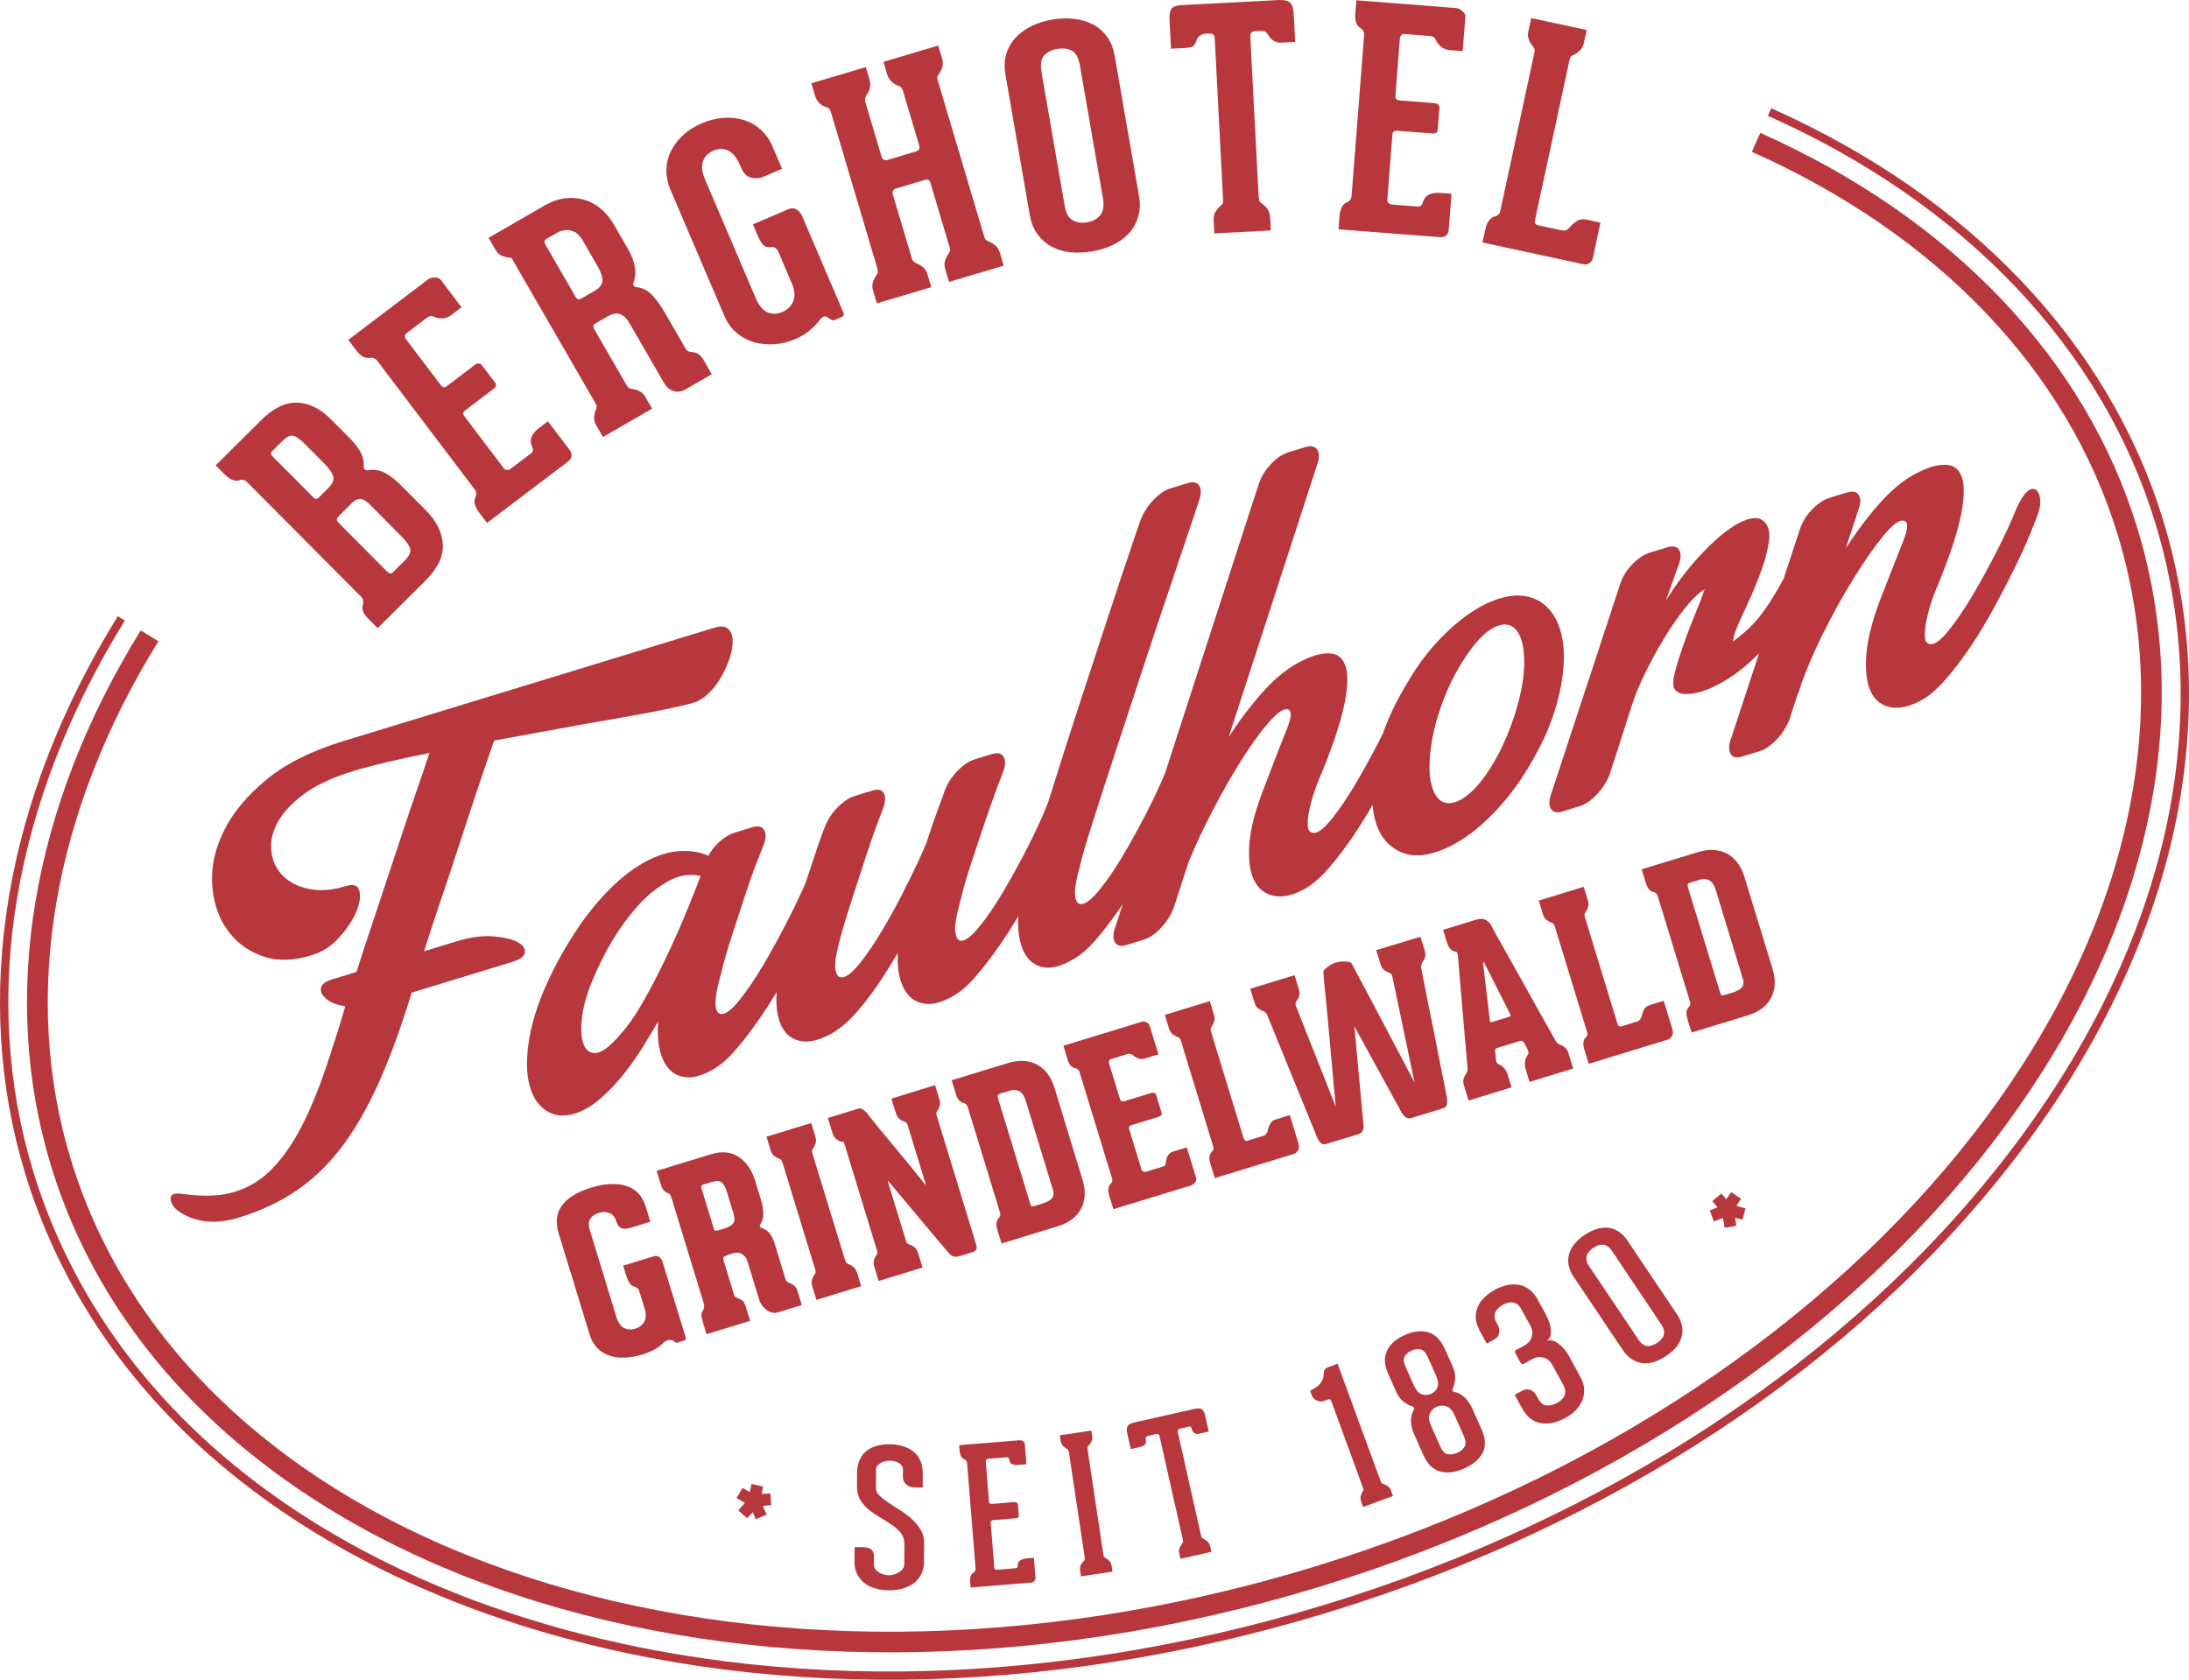 <?xml version="1.0" encoding="utf-8"?>
<svg xmlns="http://www.w3.org/2000/svg" xmlns:xlink="http://www.w3.org/1999/xlink" version="1.1" id="Ebene_1" x="0px" y="0px" viewBox="0 0 531.15 407.66" style="enable-background:new 0 0 531.15 407.66;">
<style type="text/css">
	.st0{fill:#B8373C;}
</style>
<g>
	<path class="st0" d="M166.4,324.63c0.11,0.35-0.03,0.59-0.42,0.71l-1.59,0.48c-0.32,0.1-0.55,0.03-0.69-0.19&#xD;&#xA;		c-0.26-0.23-0.53-0.37-0.8-0.42c-0.26-0.05-0.53-0.05-0.78,0c-0.25,0.06-0.48,0.16-0.69,0.3c-0.21,0.14-0.37,0.27-0.49,0.38&#xD;&#xA;		c-1.17,1.21-2.86,2.15-5.04,2.82c-1.45,0.44-2.85,0.7-4.2,0.76c-1.35,0.07-2.6-0.09-3.73-0.45c-1.14-0.37-2.13-0.97-2.98-1.81&#xD;&#xA;		c-0.86-0.84-1.48-1.93-1.9-3.27l-7.52-24.57c-0.83-2.72-0.56-5,0.83-6.86c1.38-1.85,3.74-3.28,7.05-4.3c3.28-1,6.11-1.14,8.47-0.42&#xD;&#xA;		c2.37,0.73,3.96,2.43,4.78,5.11l1.1,3.6l-4.77,1.46c-0.99,0.3-1.75,0.33-2.29,0.09c-0.54-0.24-0.94-0.79-1.2-1.63l-0.02-0.05&#xD;&#xA;		c-0.3-0.99-0.84-1.64-1.62-1.97c-0.77-0.32-1.64-0.34-2.59-0.05c-0.99,0.3-1.69,0.79-2.1,1.45c-0.41,0.67-0.45,1.57-0.1,2.7&#xD;&#xA;		l6.44,21.08c0.43,1.41,1.07,2.32,1.9,2.72c0.84,0.4,1.73,0.46,2.69,0.16c0.99-0.3,1.71-0.86,2.18-1.68&#xD;&#xA;		c0.46-0.82,0.51-1.84,0.13-3.08l-1.33-4.34c-0.12-0.39-0.29-0.66-0.51-0.8c-0.22-0.14-0.49-0.26-0.83-0.35&#xD;&#xA;		c-0.74-0.16-1.41-1.21-2-3.15l-0.58-1.91l7.36-2.25c0.53-0.16,0.99-0.12,1.37,0.13c0.39,0.25,0.66,0.64,0.82,1.17L166.4,324.63z"/>
	<path class="st0" d="M176.41,289.37c-0.38-1.24-0.81-2.05-1.3-2.44c-0.49-0.39-1.3-0.41-2.42-0.07l-2.17,0.66&#xD;&#xA;		c-0.36,0.11-0.44,0.45-0.27,1.01l2.92,9.53c0.11,0.35,0.25,0.55,0.41,0.6c0.16,0.05,0.5-0.01,0.99-0.16l1.22-0.37&#xD;&#xA;		c0.92-0.28,1.6-0.66,2.05-1.15c0.45-0.49,0.49-1.35,0.11-2.58L176.41,289.37z M191.59,311.37c0.3,0.1,0.65,0.29,1.04,0.58&#xD;&#xA;		c0.4,0.29,0.69,0.75,0.89,1.38l1.04,3.39l-5.93,1.81c-0.46,0.14-0.92,0.13-1.39-0.01c-0.47-0.15-0.91-0.37-1.3-0.67&#xD;&#xA;		c-0.4-0.3-0.75-0.66-1.05-1.07c-0.3-0.41-0.51-0.81-0.63-1.2l-2.83-9.27c-0.2-0.64-0.45-1.12-0.76-1.45&#xD;&#xA;		c-0.31-0.33-0.63-0.56-0.96-0.69c-0.33-0.13-0.66-0.18-1-0.16c-0.34,0.03-0.64,0.08-0.88,0.15l-1.17,0.36&#xD;&#xA;		c-0.59,0.22-0.95,0.41-1.07,0.56c-0.13,0.15-0.14,0.41-0.03,0.76l2.57,8.42c0.1,0.31,0.33,0.56,0.71,0.71&#xD;&#xA;		c0.38,0.15,0.68,0.3,0.91,0.42c0.37,0.2,0.64,0.44,0.81,0.74c0.17,0.3,0.35,0.76,0.54,1.4l0.92,3.02l-10.59,3.24l-0.87-2.86&#xD;&#xA;		c-0.18-0.6-0.3-1.14-0.35-1.6c-0.05-0.47,0.05-0.83,0.27-1.1c0.13-0.2,0.24-0.47,0.33-0.82c0.08-0.35,0.08-0.67,0-0.96l-7.74-25.32&#xD;&#xA;		c-0.08-0.28-0.2-0.59-0.34-0.94c-0.15-0.34-0.3-0.53-0.46-0.56c-0.34-0.09-0.69-0.29-1.05-0.61c-0.36-0.31-0.66-0.82-0.87-1.53&#xD;&#xA;		l-1.02-3.34l13.14-4.02c2.65-0.81,4.9-0.6,6.76,0.63c1.86,1.22,3.19,3.15,3.99,5.76l1.46,4.76c0.35,1.13,0.52,2.21,0.53,3.23&#xD;&#xA;		c0,1.02-0.26,1.94-0.78,2.75c-0.06,0.06-0.08,0.17-0.07,0.34c0.02,0.17,0.13,0.28,0.33,0.33c0.96,0.36,1.67,0.85,2.13,1.46&#xD;&#xA;		c0.46,0.61,0.89,1.57,1.29,2.88l2.49,8.16c0.1,0.31,0.24,0.53,0.42,0.62C191.17,311.19,191.37,311.28,191.59,311.37"/>
	<path class="st0" d="M205.46,306.55c0.15,0.11,0.31,0.2,0.48,0.26c0.35,0.13,0.72,0.34,1.12,0.64c0.4,0.3,0.69,0.76,0.88,1.35&#xD;&#xA;		l1.02,3.34l-10.86,3.32l-1.02-3.34c-0.18-0.6-0.19-1.14-0.03-1.61c0.16-0.48,0.35-0.86,0.57-1.16c0.14-0.16,0.24-0.33,0.28-0.49&#xD;&#xA;		c0.04-0.16,0.01-0.45-0.11-0.83l-7.89-25.79l-0.02-0.05c-0.11-0.35-0.23-0.58-0.36-0.7c-0.13-0.12-0.31-0.21-0.53-0.3&#xD;&#xA;		c-0.35-0.13-0.72-0.34-1.12-0.64c-0.4-0.3-0.69-0.76-0.87-1.35l-1.02-3.34l10.86-3.32l1.02,3.34c0.18,0.6,0.19,1.14,0.03,1.61&#xD;&#xA;		c-0.16,0.48-0.36,0.86-0.57,1.16c-0.1,0.18-0.18,0.36-0.24,0.54c-0.07,0.18-0.04,0.44,0.07,0.79l0.02,0.05l7.88,25.79&#xD;&#xA;		C205.18,306.19,205.31,306.44,205.46,306.55"/>
	<path class="st0" d="M226.88,263.34l1.09,3.55c0.17,0.56,0.18,1.07,0.03,1.53c-0.15,0.45-0.33,0.82-0.55,1.12&#xD;&#xA;		c-0.08,0.1-0.15,0.23-0.2,0.38c-0.05,0.15-0.06,0.36-0.02,0.61l9.6,31.41c0.2,0.63,0.21,1.09,0.04,1.35&#xD;&#xA;		c-0.17,0.27-0.45,0.46-0.84,0.58l-3.23,0.99c-0.99,0.3-1.81,0.09-2.46-0.64c-0.17-0.18-0.65-0.74-1.44-1.67&#xD;&#xA;		c-0.79-0.94-1.73-2.05-2.82-3.34c-1.09-1.29-2.24-2.66-3.46-4.12c-1.22-1.46-2.35-2.82-3.38-4.06c-1.04-1.25-1.92-2.29-2.64-3.13&#xD;&#xA;		c-0.72-0.84-1.09-1.28-1.1-1.32c-0.01-0.03-0.03-0.03-0.05,0.02c-0.02,0.04,0,0.17,0.06,0.38l4.36,14.25&#xD;&#xA;		c0.1,0.32,0.24,0.53,0.42,0.63c0.18,0.1,0.38,0.17,0.59,0.23c0.3,0.1,0.64,0.3,1.03,0.61c0.38,0.31,0.67,0.76,0.85,1.36l1.09,3.55&#xD;&#xA;		l-10.65,3.26l-1.1-3.6c-0.17-0.56-0.18-1.07-0.03-1.53c0.15-0.45,0.34-0.81,0.57-1.07c0.07-0.14,0.14-0.28,0.2-0.41&#xD;&#xA;		c0.05-0.13,0.06-0.33,0.02-0.59l-8.11-26.53c-0.39,0-0.76-0.08-1.12-0.24c-0.31-0.14-0.63-0.37-0.94-0.7&#xD;&#xA;		c-0.31-0.33-0.56-0.79-0.74-1.39l-1.07-3.5l7.36-2.25c0.43-0.13,0.86-0.03,1.31,0.3c0.45,0.33,0.78,0.65,0.99,0.97&#xD;&#xA;		c0.15,0.23,0.56,0.76,1.25,1.62c0.69,0.85,1.52,1.87,2.5,3.06c0.98,1.19,2.03,2.46,3.16,3.81c1.13,1.35,2.19,2.63,3.17,3.84&#xD;&#xA;		c0.99,1.2,1.84,2.26,2.56,3.16c0.72,0.9,1.17,1.47,1.37,1.72c0.06,0.06,0.08,0.05,0.08-0.02c0-0.08-0.02-0.16-0.05-0.27&#xD;&#xA;		l-4.36-14.25c-0.1-0.32-0.24-0.53-0.43-0.65c-0.19-0.12-0.39-0.2-0.6-0.25c-0.3-0.1-0.63-0.3-0.99-0.59s-0.64-0.76-0.83-1.4&#xD;&#xA;		l-1.07-3.49L226.88,263.34z"/>
	<path class="st0" d="M248.9,267.15c-0.36-1.17-0.87-1.93-1.55-2.31c-0.68-0.37-1.45-0.42-2.34-0.15l-2.38,0.73&#xD;&#xA;		c-0.38,0.15-0.56,0.35-0.55,0.57c0.01,0.23,0.05,0.45,0.12,0.66l7.8,25.53c0.06,0.18,0.13,0.33,0.23,0.45&#xD;&#xA;		c0.1,0.13,0.29,0.16,0.58,0.11l2.12-0.65c1.13-0.35,1.91-0.77,2.32-1.29c0.42-0.52,0.51-1.18,0.26-1.99L248.9,267.15z M244.53,258&#xD;&#xA;		c2.75-0.84,5.13-0.72,7.12,0.37c1.99,1.09,3.4,2.96,4.2,5.6l6.83,22.35c0.81,2.65,0.69,4.98-0.35,7c-1.04,2.02-2.94,3.45-5.7,4.29&#xD;&#xA;		l-13.61,4.16l-0.97-3.18c-0.24-0.77-0.32-1.4-0.25-1.86c0.07-0.46,0.26-0.84,0.56-1.13c0.35-0.38,0.44-0.81,0.3-1.3l-7.84-25.63&#xD;&#xA;		c-0.17-0.57-0.53-0.9-1.06-1.01c-0.82-0.17-1.42-0.87-1.8-2.11l-1.04-3.39L244.53,258z"/>
	<path class="st0" d="M269.16,257.39c-0.11,0.21-0.14,0.4-0.08,0.58l2.69,8.79c0.07,0.25,0.21,0.41,0.41,0.48&#xD;&#xA;		c0.2,0.08,0.4,0.08,0.61,0.02l6.67-2.04c0.18-0.05,0.38-0.05,0.61,0.02c0.23,0.07,0.39,0.24,0.48,0.52l1.29,4.24&#xD;&#xA;		c0.15,0.49-0.04,0.82-0.57,0.99l-6.72,2.06c-0.53,0.16-0.73,0.47-0.58,0.93l3.03,9.9c0.07,0.21,0.21,0.36,0.43,0.45&#xD;&#xA;		c0.22,0.09,0.44,0.1,0.65,0.03l4.24-1.3c0.31-0.1,0.51-0.35,0.58-0.76c0.02-0.2,0.04-0.44,0.07-0.72c0.03-0.28,0.11-0.55,0.24-0.82&#xD;&#xA;		c0.13-0.27,0.31-0.53,0.55-0.77c0.23-0.25,0.54-0.43,0.93-0.54l3.28-1.01l2.27,7.42c0.12,0.39,0.02,0.77-0.29,1.13&#xD;&#xA;		c-0.31,0.37-0.66,0.61-1.05,0.73l-3.44,1.05l-12.13,3.71l-3.18,0.97l-0.97-3.18c-0.24-0.77-0.31-1.4-0.23-1.87&#xD;&#xA;		c0.09-0.47,0.28-0.84,0.58-1.13c0.35-0.38,0.45-0.81,0.3-1.3l-7.87-25.74c-0.17-0.56-0.53-0.9-1.06-1.01&#xD;&#xA;		c-0.41-0.07-0.77-0.26-1.07-0.57c-0.31-0.31-0.57-0.82-0.78-1.53l-1.02-3.34l18.96-5.8c0.43-0.13,0.84-0.08,1.23,0.15&#xD;&#xA;		c0.4,0.23,0.64,0.48,0.73,0.76l2.14,6.99l-3.13,0.96c-0.71,0.21-1.32,0.21-1.86-0.01c-0.53-0.22-0.94-0.47-1.21-0.73&#xD;&#xA;		c-0.38-0.35-0.81-0.45-1.3-0.3l-3.97,1.22C269.42,257.05,269.28,257.18,269.16,257.39"/>
	<path class="st0" d="M312.96,270.61l2.09,6.83c0.22,0.71,0.18,1.29-0.1,1.74c-0.29,0.45-0.57,0.73-0.85,0.81l-0.74,0.23&#xD;&#xA;		l-18.59,5.69l-1.04-3.39c-0.23-0.77-0.32-1.4-0.25-1.86c0.07-0.47,0.25-0.84,0.55-1.13c0.16-0.12,0.28-0.3,0.36-0.51&#xD;&#xA;		c0.09-0.22,0.09-0.45,0.02-0.7l-7.76-25.37l-0.1-0.32c-0.11-0.35-0.23-0.59-0.36-0.7c-0.13-0.11-0.31-0.21-0.53-0.3&#xD;&#xA;		c-0.35-0.13-0.72-0.34-1.12-0.64c-0.4-0.3-0.69-0.75-0.88-1.35l-1.02-3.34l10.91-3.34l1.02,3.34c0.18,0.6,0.2,1.14,0.03,1.62&#xD;&#xA;		c-0.16,0.47-0.35,0.86-0.57,1.16c-0.13,0.2-0.22,0.38-0.27,0.54c-0.05,0.17-0.01,0.43,0.1,0.78l7.87,25.74&#xD;&#xA;		c0.18,0.6,0.51,0.83,0.96,0.69l3.92-1.2c0.25-0.08,0.46-0.24,0.63-0.48c0.18-0.25,0.29-0.48,0.34-0.68&#xD;&#xA;		c0.07-0.41,0.24-0.92,0.51-1.55c0.28-0.63,0.8-1.05,1.58-1.29L312.96,270.61z"/>
	<path class="st0" d="M344.67,227.33l1.04,3.39c0.18,0.6,0.2,1.14,0.06,1.61c-0.15,0.47-0.33,0.84-0.56,1.1&#xD;&#xA;		c-0.13,0.2-0.23,0.4-0.3,0.61c-0.07,0.21-0.1,0.48-0.08,0.78c1.14,5.87,2.18,11.11,3.13,15.72c0.37,1.97,0.74,3.89,1.12,5.76&#xD;&#xA;		c0.38,1.88,0.72,3.55,1.01,5.02c0.3,1.47,0.62,3.1,0.97,4.88c0.13,0.69,0.14,1.29,0.03,1.79c-0.12,0.5-0.41,0.82-0.87,0.96&#xD;&#xA;		l-7.78,2.38c-0.51,0.12-0.94,0.07-1.29-0.16c-0.36-0.21-0.69-0.57-0.99-1.06l-11.53-21.03l2.21,23.88&#xD;&#xA;		c0.14,1.23-0.26,1.99-1.21,2.28l-7.89,2.41c-0.89,0.27-1.63-0.33-2.24-1.81c-0.01-0.03-0.18-0.48-0.53-1.35&#xD;&#xA;		c-0.34-0.86-0.8-1.98-1.38-3.37c-0.58-1.38-1.22-2.96-1.94-4.73c-0.71-1.77-1.45-3.58-2.21-5.43l-6.01-14.73&#xD;&#xA;		c-0.16-0.26-0.33-0.46-0.5-0.6c-0.18-0.14-0.38-0.25-0.59-0.34c-0.34-0.09-0.7-0.29-1.08-0.59c-0.38-0.31-0.67-0.76-0.85-1.36&#xD;&#xA;		l-1.04-3.39l10.75-3.28l1.04,3.39c0.2,0.64,0.22,1.18,0.09,1.62c-0.13,0.45-0.31,0.8-0.54,1.06c-0.13,0.2-0.24,0.39-0.31,0.59&#xD;&#xA;		c-0.07,0.2-0.06,0.45,0.03,0.77l9.67,24.44c-0.53-5.9-1.01-11.2-1.44-15.89c-0.18-1.99-0.36-3.95-0.53-5.89&#xD;&#xA;		c-0.17-1.94-0.33-3.68-0.5-5.23c-0.16-1.55-0.3-2.83-0.39-3.82s-0.13-1.55-0.13-1.67c-0.03-0.22,0.06-0.45,0.25-0.69&#xD;&#xA;		c0.2-0.23,0.46-0.46,0.77-0.7c0.32-0.23,0.65-0.44,1-0.62c0.35-0.18,0.65-0.31,0.9-0.39c0.81-0.25,1.64-0.35,2.49-0.3&#xD;&#xA;		c0.84,0.05,1.35,0.24,1.53,0.57c0.03,0.11,0.28,0.59,0.73,1.45c0.46,0.87,1.05,1.97,1.77,3.31c0.72,1.35,1.53,2.87,2.44,4.58&#xD;&#xA;		s1.83,3.46,2.77,5.26c2.21,4.19,4.7,8.91,7.46,14.17l-5.38-25.75c-0.1-0.32-0.23-0.54-0.4-0.66c-0.17-0.12-0.37-0.23-0.59-0.31&#xD;&#xA;		c-0.34-0.09-0.69-0.28-1.05-0.58c-0.36-0.3-0.64-0.76-0.83-1.4l-1.04-3.39L344.67,227.33z"/>
	<path class="st0" d="M366.08,246.78c0.25-0.07,0.4-0.15,0.45-0.22c0.05-0.08,0.03-0.21-0.07-0.41c-0.02-0.07-0.2-0.42-0.53-1.05&#xD;&#xA;		c-0.33-0.63-0.72-1.4-1.17-2.31c-0.45-0.91-0.94-1.88-1.48-2.93c-0.53-1.05-1.03-2.03-1.48-2.94c-0.45-0.9-0.84-1.65-1.15-2.25&#xD;&#xA;		c-0.32-0.6-0.48-0.91-0.49-0.95c-0.04-0.14-0.11-0.19-0.19-0.14c-0.08,0.04-0.13,0.11-0.15,0.19c0.01,0.03,0.06,0.4,0.16,1.08&#xD;&#xA;		c0.09,0.69,0.2,1.53,0.31,2.54c0.11,1.01,0.24,2.09,0.38,3.24c0.14,1.15,0.27,2.24,0.39,3.27c0.12,1.02,0.22,1.89,0.3,2.6&#xD;&#xA;		c0.08,0.71,0.13,1.1,0.15,1.17c0.03,0.22,0.09,0.35,0.18,0.38c0.09,0.03,0.25,0.01,0.5-0.07L366.08,246.78z M378.72,253.63&#xD;&#xA;		c0.34,0.09,0.69,0.29,1.05,0.61c0.36,0.31,0.64,0.77,0.82,1.37l1.14,3.71l-10.59,3.24l-0.94-3.07c-0.2-0.63-0.25-1.25-0.16-1.86&#xD;&#xA;		c0.08-0.61,0.24-1.04,0.47-1.3c0.13-0.2,0.24-0.38,0.32-0.56c0.08-0.18,0.07-0.43-0.03-0.75c-0.12-0.27-0.24-0.53-0.35-0.76&#xD;&#xA;		c-0.1-0.2-0.21-0.41-0.33-0.62c-0.12-0.21-0.23-0.4-0.32-0.57c-0.16-0.26-0.34-0.41-0.54-0.44c-0.2-0.03-0.45-0.01-0.73,0.08&#xD;&#xA;		l-4.98,1.52c-0.32,0.1-0.53,0.19-0.64,0.28c-0.11,0.09-0.14,0.32-0.11,0.7c0.02,0.19,0.05,0.4,0.08,0.64&#xD;&#xA;		c0.03,0.24,0.05,0.48,0.05,0.71c0,0.27,0.03,0.55,0.08,0.84c0.1,0.32,0.2,0.54,0.31,0.66s0.28,0.22,0.5,0.31&#xD;&#xA;		c0.34,0.09,0.71,0.37,1.13,0.84c0.41,0.47,0.72,1.02,0.91,1.66l0.92,3.02l-10.43,3.19l-1.14-3.71c-0.18-0.6-0.2-1.13-0.05-1.6&#xD;&#xA;		c0.15-0.47,0.31-0.83,0.51-1.08c0.13-0.2,0.25-0.4,0.33-0.62c0.08-0.22,0.12-0.48,0.1-0.79c-0.45-5-0.84-9.49-1.17-13.48&#xD;&#xA;		c-0.13-1.7-0.27-3.35-0.42-4.97c-0.15-1.62-0.27-3.07-0.38-4.35c-0.1-1.28-0.18-2.32-0.25-3.11c-0.07-0.79-0.11-1.2-0.12-1.24&#xD;&#xA;		c-0.02-0.3-0.06-0.57-0.13-0.8c-0.07-0.23-0.21-0.35-0.4-0.37c-0.45-0.06-0.85-0.25-1.22-0.58c-0.37-0.33-0.68-0.9-0.93-1.71&#xD;&#xA;		l-0.92-3.02l8.21-2.51c0.81-0.25,1.53-0.2,2.16,0.15c0.63,0.35,1.09,0.81,1.38,1.38c0.04,0.14,0.3,0.65,0.78,1.52&#xD;&#xA;		c0.48,0.88,1.1,1.98,1.85,3.31c0.76,1.34,1.6,2.83,2.53,4.5c0.94,1.66,1.88,3.36,2.83,5.07c2.23,4.03,4.78,8.58,7.65,13.65&#xD;&#xA;		C377.81,253.14,378.2,253.44,378.72,253.63"/>
	<path class="st0" d="M403.69,242.87l2.09,6.83c0.22,0.71,0.18,1.29-0.1,1.74c-0.28,0.45-0.57,0.73-0.85,0.81l-0.74,0.23&#xD;&#xA;		l-18.59,5.69l-1.04-3.39c-0.23-0.77-0.32-1.4-0.25-1.86c0.07-0.47,0.26-0.84,0.55-1.13c0.16-0.12,0.28-0.3,0.36-0.51&#xD;&#xA;		c0.09-0.22,0.1-0.45,0.02-0.7l-7.76-25.37l-0.1-0.32c-0.11-0.35-0.23-0.59-0.36-0.7c-0.13-0.11-0.31-0.21-0.53-0.3&#xD;&#xA;		c-0.35-0.12-0.73-0.34-1.12-0.64c-0.4-0.3-0.69-0.75-0.88-1.35l-1.02-3.34l10.91-3.34l1.02,3.34c0.18,0.6,0.2,1.14,0.03,1.61&#xD;&#xA;		c-0.16,0.48-0.35,0.86-0.57,1.16c-0.13,0.2-0.22,0.38-0.27,0.54c-0.05,0.17-0.01,0.43,0.1,0.78l7.87,25.74&#xD;&#xA;		c0.18,0.6,0.51,0.83,0.96,0.69l3.92-1.2c0.25-0.08,0.46-0.24,0.63-0.48c0.18-0.25,0.29-0.48,0.34-0.68&#xD;&#xA;		c0.07-0.41,0.24-0.92,0.51-1.55c0.27-0.63,0.79-1.05,1.57-1.29L403.69,242.87z"/>
	<path class="st0" d="M416.31,215.96c-0.36-1.17-0.87-1.93-1.55-2.31c-0.68-0.37-1.45-0.42-2.33-0.15l-2.39,0.73&#xD;&#xA;		c-0.38,0.15-0.56,0.35-0.55,0.57c0.01,0.23,0.05,0.45,0.12,0.66l7.81,25.53c0.05,0.18,0.13,0.33,0.22,0.45&#xD;&#xA;		c0.1,0.13,0.29,0.16,0.58,0.11l2.12-0.65c1.13-0.35,1.91-0.77,2.32-1.29c0.43-0.52,0.51-1.18,0.26-1.99L416.31,215.96z&#xD;&#xA;		 M411.95,206.81c2.75-0.84,5.13-0.72,7.12,0.37c1.99,1.09,3.39,2.96,4.2,5.6l6.84,22.35c0.81,2.65,0.69,4.98-0.35,7&#xD;&#xA;		c-1.04,2.02-2.94,3.45-5.7,4.29l-13.61,4.16l-0.97-3.18c-0.24-0.77-0.32-1.4-0.25-1.86c0.07-0.47,0.25-0.84,0.55-1.13&#xD;&#xA;		c0.35-0.38,0.44-0.81,0.3-1.3l-7.84-25.63c-0.17-0.57-0.53-0.9-1.06-1.01c-0.82-0.17-1.42-0.87-1.8-2.11l-1.04-3.39L411.95,206.81z"/>
	<path class="st0" d="M185.21,365.44c-0.09-0.02-0.12,0.03-0.07,0.13l0.82,1.87c0.02,0.07,0,0.13-0.07,0.18l-2.37,1.02&#xD;&#xA;		c-0.1,0.02-0.16,0.01-0.18-0.03l-0.65-1.51c-0.08-0.11-0.12-0.11-0.14-0.02l-1.14,1.27c-0.07,0.08-0.14,0.09-0.19,0.02l-1.98-1.73&#xD;&#xA;		c-0.02-0.03-0.03-0.1-0.02-0.19l1.43-1.6c0.03-0.02,0.03-0.09-0.02-0.19l-1.8-1.04c-0.06-0.01-0.08-0.06-0.07-0.15l1.35-2.27&#xD;&#xA;		c0.01-0.06,0.08-0.08,0.2-0.06l1.54,0.91c0.05,0.07,0.08,0.06,0.1-0.03l0.37-1.72c0.02-0.09,0.07-0.13,0.16-0.12l2.59,0.56&#xD;&#xA;		c0.09,0.01,0.12,0.06,0.07,0.15l-0.3,1.55c-0.02,0.12,0,0.16,0.08,0.11l1.85-0.12c0.07-0.02,0.12,0.02,0.17,0.12l0.19,2.61&#xD;&#xA;		c0.08,0.11,0.04,0.15-0.12,0.12L185.21,365.44z"/>
	<path class="st0" d="M212.55,361.19c0,0.62,0.28,1.2,0.86,1.77c0.58,0.56,1.3,1.13,2.16,1.71c0.86,0.58,1.8,1.19,2.83,1.83&#xD;&#xA;		c1.03,0.64,1.97,1.35,2.83,2.13c0.86,0.78,1.58,1.65,2.16,2.61c0.58,0.96,0.86,2.06,0.85,3.3l-0.04,4.54&#xD;&#xA;		c-0.01,1.17-0.25,2.2-0.72,3.07c-0.47,0.88-1.09,1.6-1.87,2.16c-0.77,0.56-1.67,0.98-2.7,1.25c-1.02,0.27-2.1,0.4-3.25,0.39&#xD;&#xA;		s-2.22-0.16-3.24-0.45c-1.02-0.29-1.9-0.72-2.65-1.3c-0.76-0.58-1.35-1.31-1.79-2.19c-0.44-0.88-0.66-1.91-0.64-3.08l0.03-3.47&#xD;&#xA;		l2.22,0.02c0.83,0.01,1.46,0.21,1.87,0.6c0.41,0.39,0.62,0.94,0.61,1.65l-0.02,1.99c0,0.4,0.11,0.76,0.34,1.07&#xD;&#xA;		c0.23,0.31,0.52,0.58,0.87,0.79c0.35,0.22,0.74,0.4,1.18,0.52c0.43,0.13,0.85,0.19,1.25,0.2c0.4,0,0.82-0.06,1.25-0.2&#xD;&#xA;		c0.43-0.13,0.84-0.32,1.21-0.55c0.37-0.23,0.68-0.5,0.91-0.82c0.23-0.32,0.35-0.68,0.36-1.09l0.04-4.91&#xD;&#xA;		c0.01-1.02-0.27-1.9-0.84-2.63c-0.56-0.73-1.28-1.39-2.14-1.99c-0.86-0.59-1.79-1.18-2.79-1.76c-1-0.58-1.93-1.21-2.79-1.9&#xD;&#xA;		c-0.86-0.69-1.57-1.49-2.13-2.41c-0.57-0.92-0.84-2.02-0.83-3.32l0.03-3.29c0.01-1.24,0.22-2.29,0.63-3.17&#xD;&#xA;		c0.41-0.88,0.97-1.6,1.69-2.16c0.71-0.56,1.55-0.97,2.51-1.23c0.96-0.25,2.01-0.38,3.15-0.37c1.14,0.01,2.2,0.17,3.17,0.47&#xD;&#xA;		c0.97,0.3,1.81,0.74,2.54,1.32c0.72,0.58,1.28,1.31,1.67,2.19c0.39,0.88,0.58,1.91,0.58,3.08l-0.03,3.43l-2.09-0.02&#xD;&#xA;		c-0.77-0.01-1.42-0.26-1.94-0.76c-0.52-0.5-0.78-1.12-0.77-1.86l0.02-1.71c0-0.37-0.1-0.7-0.31-0.98&#xD;&#xA;		c-0.21-0.28-0.48-0.51-0.81-0.68c-0.32-0.17-0.68-0.3-1.06-0.38c-0.39-0.08-0.73-0.12-1.04-0.12c-0.34,0-0.7,0.04-1.07,0.13&#xD;&#xA;		c-0.37,0.09-0.73,0.22-1.07,0.41c-0.34,0.18-0.62,0.4-0.84,0.66c-0.22,0.26-0.33,0.56-0.33,0.9L212.55,361.19z"/>
	<path class="st0" d="M239.36,354.23c-0.13,0.15-0.18,0.31-0.17,0.5l0.78,9.65c0.03,0.43,0.28,0.63,0.74,0.59l5.49-0.44&#xD;&#xA;		c0.15-0.01,0.32,0.03,0.5,0.12c0.18,0.09,0.28,0.26,0.3,0.51l0.21,2.59c0.03,0.43-0.18,0.66-0.64,0.7l-5.54,0.45&#xD;&#xA;		c-0.46,0.04-0.68,0.27-0.64,0.7l0.87,10.76c0.03,0.43,0.24,0.63,0.61,0.6l4.61-0.37c0.34-0.03,0.49-0.24,0.46-0.64&#xD;&#xA;		c-0.04-0.49,0.14-0.89,0.53-1.2c0.39-0.31,0.94-0.49,1.65-0.55l1.75-0.14l0.38,4.76c0.03,0.34-0.07,0.62-0.28,0.86&#xD;&#xA;		c-0.21,0.23-0.49,0.36-0.82,0.4l-2.87,0.23l-9,0.73l-2.77,0.22l-0.1-1.2c-0.05-0.68-0.01-1.2,0.13-1.57&#xD;&#xA;		c0.14-0.37,0.36-0.64,0.65-0.82c0.38-0.25,0.56-0.59,0.53-1.02l-2.06-25.53c-0.02-0.28-0.1-0.49-0.24-0.63&#xD;&#xA;		c-0.14-0.14-0.28-0.26-0.44-0.34c-0.32-0.13-0.58-0.35-0.77-0.68c-0.2-0.33-0.32-0.79-0.37-1.41l-0.11-1.34l14.64-1.18&#xD;&#xA;		c0.37-0.03,0.67,0.05,0.91,0.25c0.23,0.2,0.36,0.42,0.38,0.67l0.4,4.89l-1.71,0.14c-0.64,0.05-1.2,0.01-1.66-0.12&#xD;&#xA;		c-0.46-0.13-0.71-0.46-0.76-0.98c-0.02-0.18-0.07-0.36-0.18-0.52c-0.11-0.16-0.28-0.23-0.53-0.21l-4.43,0.36&#xD;&#xA;		C239.63,354,239.49,354.08,239.36,354.23"/>
	<path class="st0" d="M267.71,377.2l0.01,0.09c0.04,0.28,0.12,0.46,0.23,0.58c0.11,0.11,0.23,0.2,0.37,0.27&#xD;&#xA;		c0.27,0.15,0.55,0.37,0.85,0.67c0.3,0.3,0.48,0.71,0.56,1.23l0.21,1.37l-7.65,1.15l-0.2-1.38c-0.08-0.52-0.03-0.96,0.13-1.31&#xD;&#xA;		s0.38-0.66,0.66-0.92c0.14-0.12,0.24-0.24,0.3-0.37c0.06-0.13,0.07-0.34,0.02-0.61l-0.01-0.09l-3.81-25.38&#xD;&#xA;		c-0.05-0.3-0.12-0.51-0.21-0.63c-0.1-0.11-0.23-0.21-0.4-0.31c-0.27-0.15-0.56-0.37-0.85-0.67c-0.3-0.3-0.48-0.71-0.56-1.23&#xD;&#xA;		l-0.2-1.33l7.65-1.15l0.2,1.33c0.08,0.52,0.02,0.97-0.18,1.33c-0.19,0.38-0.4,0.67-0.61,0.89c-0.14,0.15-0.23,0.28-0.29,0.42&#xD;&#xA;		c-0.06,0.13-0.06,0.35-0.02,0.66L267.71,377.2z"/>
	<path class="st0" d="M291.66,342.03c0.34,0.26,0.6,0.76,0.77,1.51l0.31,1.4l0.56,2.48l-2.44,0.55c-0.42,0.09-0.79,0.03-1.09-0.21&#xD;&#xA;		c-0.3-0.23-0.51-0.59-0.62-1.07c-0.09-0.39-0.3-0.55-0.63-0.48l-2.22,0.5c-0.18,0.04-0.32,0.13-0.43,0.29&#xD;&#xA;		c-0.11,0.15-0.13,0.36-0.07,0.63l5.62,24.99c0.07,0.3,0.16,0.5,0.28,0.6c0.12,0.1,0.26,0.2,0.45,0.28&#xD;&#xA;		c0.28,0.13,0.57,0.33,0.87,0.61c0.3,0.28,0.51,0.68,0.63,1.19l0.3,1.31l-7.5,1.69l-0.3-1.31c-0.12-0.51-0.09-0.96,0.08-1.35&#xD;&#xA;		c0.17-0.38,0.35-0.69,0.55-0.93c0.09-0.15,0.17-0.29,0.23-0.43c0.07-0.14,0.06-0.36-0.01-0.66l-5.65-25.13&#xD;&#xA;		c-0.05-0.21-0.16-0.35-0.33-0.43c-0.18-0.07-0.34-0.09-0.49-0.05l-1.99,0.45c-0.12,0.03-0.25,0.11-0.4,0.23&#xD;&#xA;		c-0.15,0.13-0.19,0.31-0.13,0.55c0.12,0.51,0.07,0.93-0.15,1.24c-0.21,0.32-0.68,0.56-1.4,0.72l-2.08,0.47l-0.62-2.76l-0.29-1.31&#xD;&#xA;		c-0.16-0.69-0.08-1.22,0.23-1.6c0.31-0.37,0.86-0.64,1.64-0.82l14.73-3.31C290.79,341.73,291.32,341.78,291.66,342.03"/>
	<path class="st0" d="M335.77,360.18c0.3,0.09,0.62,0.25,0.97,0.49s0.61,0.6,0.79,1.09l0.48,1.3l-7.26,2.66l-0.48-1.31&#xD;&#xA;		c-0.18-0.49-0.21-0.94-0.1-1.34c0.12-0.4,0.26-0.74,0.43-0.99c0.08-0.13,0.15-0.26,0.2-0.4c0.05-0.13,0.03-0.32-0.05-0.55&#xD;&#xA;		l-7.78-21.27c-0.11-0.29-0.33-0.37-0.68-0.25l-1.04,0.38c-0.12,0.04-0.31,0.08-0.58,0.11c-0.27,0.03-0.55,0-0.84-0.09&#xD;&#xA;		c-0.3-0.09-0.59-0.25-0.89-0.49c-0.3-0.23-0.54-0.61-0.74-1.14l-0.32-0.87c0.91-0.4,1.67-0.91,2.29-1.55&#xD;&#xA;		c0.62-0.64,0.96-1.43,1.01-2.37c-0.02-0.22,0.03-0.53,0.13-0.91c0.11-0.39,0.41-0.67,0.9-0.85l2.35-0.86L335,359.43&#xD;&#xA;		c0.1,0.29,0.22,0.48,0.35,0.56C335.48,360.08,335.62,360.14,335.77,360.18"/>
	<path class="st0" d="M352.91,343.38c-0.5-1.12-1.15-1.82-1.95-2.09c-0.79-0.27-1.57-0.24-2.34,0.1c-0.79,0.35-1.35,0.91-1.68,1.68&#xD;&#xA;		c-0.33,0.77-0.25,1.72,0.26,2.85l2.27,5.11c0.5,1.12,1.12,1.75,1.86,1.88c0.73,0.13,1.49,0.02,2.28-0.33&#xD;&#xA;		c0.76-0.34,1.34-0.82,1.74-1.46c0.39-0.63,0.34-1.51-0.16-2.63L352.91,343.38z M343.08,336.23c0.5,1.12,1.12,1.83,1.86,2.13&#xD;&#xA;		c0.74,0.29,1.5,0.26,2.29-0.09c0.76-0.34,1.28-0.88,1.56-1.63c0.28-0.75,0.16-1.68-0.34-2.81l-1.98-4.43&#xD;&#xA;		c-0.5-1.12-1.09-1.76-1.77-1.92c-0.68-0.15-1.4-0.06-2.16,0.28c-0.79,0.35-1.36,0.83-1.7,1.43c-0.34,0.61-0.26,1.47,0.25,2.6&#xD;&#xA;		L343.08,336.23z M352.75,337.78c0.91,0.14,1.75,0.56,2.54,1.27c0.79,0.71,1.42,1.6,1.9,2.67l2.28,5.1c1.01,2.25,1.1,4.16,0.3,5.74&#xD;&#xA;		c-0.81,1.57-2.29,2.84-4.47,3.81c-2.14,0.96-4.09,1.2-5.83,0.75c-1.74-0.46-3.11-1.8-4.1-4.02L343.1,348&#xD;&#xA;		c-0.48-1.07-0.72-2.13-0.73-3.16c-0.01-1.04,0.23-1.96,0.73-2.75c0.09-0.11,0.09-0.25,0.01-0.43c-0.08-0.18-0.2-0.29-0.35-0.33&#xD;&#xA;		c-0.78-0.23-1.52-0.63-2.24-1.2s-1.27-1.31-1.67-2.21l-1.99-4.47c-0.97-2.16-1.07-4.05-0.31-5.65c0.76-1.6,2.19-2.87,4.31-3.81&#xD;&#xA;		c2.12-0.94,4.02-1.16,5.72-0.65c1.7,0.51,3.03,1.85,4,4.01l1.99,4.47c0.4,0.9,0.57,1.81,0.52,2.75c-0.06,0.94-0.26,1.77-0.61,2.5&#xD;&#xA;		c-0.08,0.11-0.09,0.25-0.01,0.43C352.55,337.67,352.64,337.77,352.75,337.78"/>
	<path class="st0" d="M375.14,325.5c0.46-0.25,0.95-0.31,1.45-0.19c0.51,0.13,1.01,0.37,1.51,0.73c0.49,0.36,0.97,0.81,1.42,1.33&#xD;&#xA;		c0.45,0.53,0.83,1.08,1.14,1.65l2.78,5.08c0.57,1.03,0.88,2.03,0.94,3c0.06,0.97-0.09,1.89-0.44,2.75&#xD;&#xA;		c-0.36,0.87-0.89,1.66-1.6,2.39c-0.71,0.72-1.57,1.36-2.57,1.91c-2.01,1.1-3.94,1.51-5.79,1.24c-1.86-0.26-3.37-1.4-4.53-3.4&#xD;&#xA;		l-1.91-3.49l1.78-0.98c0.49-0.26,0.93-0.38,1.32-0.35s0.72,0.13,1.01,0.29c0.28,0.16,0.52,0.36,0.72,0.59&#xD;&#xA;		c0.2,0.23,0.33,0.41,0.4,0.54l0.29,0.53l0.25,0.45c0.59,1.01,1.29,1.53,2.11,1.53c0.82,0.01,1.6-0.19,2.36-0.61&#xD;&#xA;		c0.35-0.19,0.69-0.43,1.01-0.71c0.32-0.28,0.58-0.61,0.76-0.97c0.18-0.37,0.27-0.77,0.25-1.22c-0.02-0.45-0.17-0.94-0.47-1.48&#xD;&#xA;		l-2.67-4.87c-0.52-0.95-1.24-1.54-2.14-1.78c-0.91-0.25-1.78-0.13-2.62,0.33l-0.12,0.07l-1.95,1.07c-0.14,0.07-0.29,0.1-0.45,0.09&#xD;&#xA;		c-0.17-0.02-0.3-0.12-0.41-0.3l-1.27-2.32c-0.07-0.07-0.1-0.15-0.09-0.26c-0.05-0.22,0.05-0.4,0.29-0.53l2.03-1.11&#xD;&#xA;		c0.87-0.48,1.44-1.16,1.73-2.06c0.28-0.9,0.16-1.82-0.35-2.77l-2.16-3.94c-0.3-0.54-0.63-0.94-1-1.2&#xD;&#xA;		c-0.37-0.25-0.74-0.41-1.12-0.46c-0.38-0.05-0.78-0.02-1.19,0.1c-0.41,0.12-0.79,0.28-1.14,0.47c-0.38,0.21-0.73,0.45-1.05,0.74&#xD;&#xA;		c-0.32,0.28-0.57,0.6-0.74,0.96c-0.17,0.36-0.25,0.76-0.23,1.21c0.02,0.45,0.17,0.93,0.45,1.45l0.05,0.08l0.29,0.53&#xD;&#xA;		c0.08,0.13,0.15,0.35,0.24,0.63c0.09,0.29,0.12,0.59,0.11,0.92c-0.02,0.33-0.11,0.66-0.29,1.01c-0.18,0.35-0.51,0.65-1,0.92&#xD;&#xA;		l-1.79,0.98l-1.91-3.49l0.04-0.02c-0.51-0.99-0.77-1.95-0.78-2.87c-0.02-0.92,0.16-1.8,0.52-2.61c0.36-0.81,0.89-1.56,1.6-2.25&#xD;&#xA;		c0.7-0.68,1.54-1.29,2.51-1.82c1.01-0.55,2-0.93,3-1.14c0.99-0.21,1.94-0.23,2.85-0.06s1.75,0.55,2.52,1.13&#xD;&#xA;		c0.77,0.58,1.45,1.38,2.01,2.41l2,3.66c0.31,0.57,0.58,1.19,0.81,1.86c0.22,0.67,0.36,1.3,0.41,1.91c0.05,0.61-0.01,1.15-0.18,1.65&#xD;&#xA;		C375.91,324.87,375.6,325.24,375.14,325.5"/>
	<path class="st0" d="M391.12,303.55c-0.35-0.51-0.71-0.88-1.09-1.11c-0.38-0.23-0.76-0.36-1.14-0.38&#xD;&#xA;		c-0.38-0.02-0.77,0.04-1.15,0.19c-0.39,0.15-0.76,0.34-1.12,0.58c-0.36,0.24-0.68,0.51-0.96,0.81c-0.28,0.3-0.49,0.63-0.61,1&#xD;&#xA;		c-0.13,0.36-0.16,0.77-0.09,1.2c0.07,0.44,0.28,0.91,0.62,1.42l12.03,17.92c0.34,0.51,0.7,0.88,1.08,1.11&#xD;&#xA;		c0.38,0.23,0.76,0.36,1.14,0.38c0.39,0.02,0.77-0.04,1.16-0.19c0.38-0.15,0.75-0.34,1.11-0.58c0.36-0.24,0.68-0.51,0.96-0.81&#xD;&#xA;		c0.28-0.3,0.49-0.63,0.61-1c0.13-0.36,0.15-0.76,0.08-1.2c-0.07-0.44-0.28-0.91-0.62-1.42L391.12,303.55z M404.25,329.1&#xD;&#xA;		c-0.95,0.64-1.9,1.11-2.85,1.41c-0.95,0.31-1.88,0.41-2.78,0.31c-0.91-0.1-1.77-0.4-2.59-0.91c-0.82-0.51-1.56-1.25-2.22-2.22&#xD;&#xA;		l-11.98-17.84c-0.66-0.97-1.06-1.94-1.22-2.89c-0.16-0.96-0.11-1.86,0.15-2.72c0.26-0.86,0.71-1.68,1.35-2.44&#xD;&#xA;		c0.64-0.76,1.43-1.47,2.38-2.1s1.9-1.11,2.87-1.42c0.96-0.31,1.89-0.42,2.79-0.33c0.89,0.08,1.75,0.39,2.56,0.9&#xD;&#xA;		c0.81,0.52,1.54,1.26,2.2,2.24l11.98,17.84c0.65,0.97,1.07,1.93,1.24,2.88s0.13,1.86-0.12,2.73c-0.25,0.87-0.7,1.7-1.35,2.47&#xD;&#xA;		C406,327.76,405.2,328.46,404.25,329.1"/>
	<path class="st0" d="M421.39,292.57c-0.07,0.06-0.05,0.11,0.06,0.13l1.98,0.52c0.07,0.02,0.1,0.08,0.09,0.16l-0.68,2.49&#xD;&#xA;		c-0.05,0.08-0.1,0.13-0.14,0.12l-1.58-0.44c-0.13,0-0.16,0.03-0.1,0.1l0.28,1.68c0.02,0.11-0.02,0.16-0.1,0.16l-2.58,0.47&#xD;&#xA;		c-0.04,0-0.1-0.04-0.16-0.11l-0.36-2.11c0-0.04-0.05-0.08-0.16-0.11l-1.94,0.76c-0.05,0.04-0.1,0.03-0.16-0.04l-0.93-2.47&#xD;&#xA;		c-0.04-0.05-0.02-0.11,0.07-0.19l1.67-0.64c0.09,0,0.1-0.03,0.03-0.1l-1.11-1.37c-0.06-0.07-0.06-0.13,0.01-0.2l2.05-1.67&#xD;&#xA;		c0.07-0.06,0.12-0.05,0.16,0.04l1.02,1.2c0.08,0.09,0.13,0.09,0.13,0l1.05-1.52c0.03-0.06,0.09-0.08,0.2-0.05l2.16,1.48&#xD;&#xA;		c0.13,0,0.14,0.06,0.02,0.16L421.39,292.57z"/>
	<path class="st0" d="M91.45,124.16c-0.63-0.63-1.19-1.2-1.68-1.69c-0.49-0.49-0.96-0.86-1.42-1.11c-0.46-0.25-0.92-0.33-1.4-0.24&#xD;&#xA;		c-0.48,0.09-0.99,0.41-1.56,0.97l-3.28,3.26c-0.49,0.49-0.49,0.99,0,1.48l11.82,11.88c0.53,0.53,1,0.58,1.42,0.16l2.85-2.83&#xD;&#xA;		c1.09-1.09,1.53-2.03,1.33-2.84c-0.21-0.81-0.93-1.83-2.15-3.06L91.45,124.16z M76.13,120.8c0.38,0.39,0.77,0.39,1.16,0l2.38-2.37&#xD;&#xA;		c1.09-1.09,1.47-2.08,1.14-2.97c-0.33-0.89-1.11-1.96-2.34-3.19l-4.42-4.44c-1.22-1.23-2.2-1.93-2.92-2.09&#xD;&#xA;		c-0.72-0.16-1.63,0.3-2.72,1.39l-2.38,2.36c-0.39,0.39-0.37,0.79,0.05,1.21L76.13,120.8z M89.53,114.09c1.4-0.21,2.74,0.05,4,0.75&#xD;&#xA;		c1.27,0.71,2.53,1.69,3.79,2.96l5.99,6.02c2.59,2.6,3.97,5.37,4.14,8.28c0.17,2.92-1.26,5.88-4.29,8.89l-11.52,11.46l-2.26-2.27&#xD;&#xA;		c-0.7-0.71-1.14-1.34-1.31-1.9c-0.18-0.56-0.17-1.1,0-1.63c0.21-0.7,0.04-1.34-0.52-1.9l-27.59-27.74&#xD;&#xA;		c-0.56-0.56-1.14-0.72-1.74-0.48c-0.53,0.18-1.1,0.16-1.71-0.03c-0.61-0.19-1.3-0.68-2.08-1.45l-2.1-2.11l10.99-10.93&#xD;&#xA;		c2.99-2.98,5.93-4.41,8.81-4.3c2.88,0.11,5.62,1.47,8.21,4.08l4.52,4.54c1.09,1.09,1.93,2.18,2.55,3.25&#xD;&#xA;		c0.61,1.07,0.9,2.22,0.86,3.45c-0.03,0.39,0.05,0.69,0.26,0.9C88.74,114.14,89.07,114.2,89.53,114.09"/>
	<path class="st0" d="M98.28,81.53c-0.02,0.3,0.04,0.54,0.19,0.74l8.51,11.22c0.42,0.55,0.91,0.62,1.46,0.2l6.89-5.22&#xD;&#xA;		c0.2-0.15,0.46-0.24,0.78-0.26c0.32-0.02,0.61,0.12,0.84,0.44l3.15,4.16c0.42,0.55,0.33,1.05-0.26,1.5l-6.95,5.27&#xD;&#xA;		c-0.56,0.42-0.62,0.91-0.2,1.46l9.54,12.59c0.21,0.28,0.47,0.42,0.79,0.43c0.32,0.01,0.58-0.07,0.77-0.21l5.17-3.92&#xD;&#xA;		c0.4-0.3,0.47-0.73,0.23-1.3c-0.46-1.02-0.53-1.91-0.19-2.66c0.33-0.75,0.96-1.47,1.87-2.16l2.08-1.57l5.36,7.07&#xD;&#xA;		c0.33,0.44,0.45,0.91,0.36,1.41c-0.09,0.5-0.35,0.92-0.78,1.25l-3.68,2.79l-12.47,9.45l-3.56,2.7l-1.8-2.37&#xD;&#xA;		c-0.66-0.87-1.05-1.62-1.18-2.24c-0.13-0.62-0.07-1.18,0.18-1.68c0.14-0.23,0.2-0.52,0.17-0.88c-0.02-0.36-0.13-0.68-0.35-0.95&#xD;&#xA;		L91.57,87.6c-0.48-0.63-1.1-0.88-1.87-0.74c-0.51,0.07-1.02-0.02-1.56-0.27c-0.53-0.25-1.1-0.77-1.7-1.56l-1.93-2.55l19.36-14.67&#xD;&#xA;		c0.43-0.33,0.99-0.48,1.66-0.46c0.67,0.02,1.13,0.19,1.37,0.51l5.09,6.71l-2.37,1.8c-0.83,0.63-1.64,0.92-2.41,0.89&#xD;&#xA;		c-0.77-0.03-1.4-0.16-1.86-0.36c-0.56-0.32-1.15-0.25-1.79,0.23l-4.93,3.74C98.42,81.01,98.31,81.24,98.28,81.53"/>
	<path class="st0" d="M141.38,58.33c-0.77-1.33-1.73-2.13-2.88-2.38c-1.15-0.25-2.27-0.07-3.34,0.55l-2.58,1.49&#xD;&#xA;		c-0.52,0.3-0.6,0.75-0.25,1.35l7.34,12.71c0.2,0.35,0.41,0.54,0.63,0.58c0.23,0.04,0.43,0.01,0.6-0.09l3.29-1.9&#xD;&#xA;		c1.33-0.77,2-1.63,1.99-2.57c0-0.95-0.37-2.06-1.12-3.36L141.38,58.33z M167.88,85.45c0.47,0.02,0.95,0.15,1.44,0.41&#xD;&#xA;		c0.49,0.26,0.96,0.76,1.38,1.48l2.01,3.49l-6.26,3.61c-1.12,0.65-2.16,0.79-3.11,0.42c-0.96-0.36-1.71-1.02-2.25-1.97l-8.27-14.32&#xD;&#xA;		c-0.72-1.25-1.5-2.03-2.35-2.34c-0.84-0.32-1.93-0.09-3.26,0.68l-2.71,1.57c-0.56,0.32-0.66,0.79-0.32,1.39L152,93.41&#xD;&#xA;		c0.25,0.43,0.48,0.7,0.68,0.81c0.21,0.11,0.45,0.17,0.74,0.17c0.49,0.06,1.05,0.23,1.66,0.5c0.62,0.27,1.14,0.77,1.56,1.51&#xD;&#xA;		l1.6,2.77l-11.94,6.89l-1.6-2.77c-0.42-0.73-0.6-1.43-0.53-2.1c0.07-0.67,0.2-1.24,0.4-1.7c0.1-0.23,0.16-0.46,0.19-0.71&#xD;&#xA;		c0.03-0.25-0.07-0.56-0.29-0.95l-19.76-34.2c-0.2-0.34-0.36-0.62-0.48-0.84c-0.13-0.21-0.32-0.3-0.58-0.27&#xD;&#xA;		c-0.47-0.02-1.04-0.14-1.73-0.38c-0.68-0.23-1.27-0.78-1.77-1.65l-1.6-2.77l13.61-7.86c1.59-0.92,3.2-1.49,4.82-1.71&#xD;&#xA;		c1.62-0.22,3.17-0.12,4.64,0.29c1.47,0.41,2.83,1.13,4.09,2.16c1.25,1.02,2.34,2.34,3.26,3.92l3.43,5.94&#xD;&#xA;		c0.79,1.38,1.33,2.75,1.6,4.11c0.27,1.37,0.19,2.66-0.25,3.89c-0.27,0.73,0,1.15,0.81,1.25c1.41,0.16,2.64,0.8,3.69,1.91&#xD;&#xA;		c1.05,1.12,2.03,2.47,2.95,4.06l5.11,8.84c0.22,0.39,0.47,0.64,0.73,0.74C167.31,85.39,167.59,85.44,167.88,85.45"/>
	<path class="st0" d="M204.65,75.86c0.21,0.5,0.07,0.86-0.43,1.08l-1.71,0.73c-0.18,0.08-0.37,0.09-0.55,0.03&#xD;&#xA;		c-0.19-0.05-0.32-0.12-0.41-0.19c-0.74-0.6-1.3-0.82-1.66-0.67c-0.36,0.16-0.68,0.43-0.95,0.81c-0.7,0.89-1.52,1.75-2.47,2.55&#xD;&#xA;		c-0.95,0.81-2.11,1.51-3.48,2.09c-1.6,0.68-3.26,1.1-4.98,1.24c-1.72,0.14-3.36-0.01-4.93-0.45c-1.57-0.44-3-1.19-4.29-2.26&#xD;&#xA;		c-1.29-1.07-2.31-2.47-3.05-4.21l-13-30.42c-0.74-1.74-1.09-3.43-1.03-5.07c0.05-1.64,0.44-3.17,1.16-4.58&#xD;&#xA;		c0.72-1.42,1.71-2.69,2.98-3.83c1.27-1.14,2.75-2.07,4.44-2.79c1.69-0.73,3.4-1.15,5.12-1.3c1.72-0.14,3.35,0.01,4.89,0.46&#xD;&#xA;		c1.54,0.45,2.94,1.22,4.19,2.3c1.25,1.09,2.24,2.5,2.98,4.24l2.29,5.35l-4.66,1.99c-0.78,0.33-1.7,0.39-2.76,0.17&#xD;&#xA;		c-1.07-0.22-1.88-0.99-2.45-2.31L179.52,40c-0.76-1.78-1.7-2.93-2.82-3.46c-1.12-0.52-2.31-0.51-3.59,0.03&#xD;&#xA;		c-1.28,0.55-2.13,1.41-2.54,2.59c-0.41,1.18-0.24,2.66,0.52,4.44l12.3,28.78c0.76,1.78,1.7,2.92,2.83,3.41&#xD;&#xA;		c1.13,0.49,2.33,0.46,3.61-0.08c1.24-0.53,2.11-1.38,2.63-2.58c0.51-1.19,0.39-2.68-0.37-4.46l-3.22-7.54&#xD;&#xA;		c-0.39-0.91-0.99-1.3-1.8-1.18c-0.7,0.14-1.28,0.01-1.75-0.39c-0.46-0.4-0.97-1.23-1.52-2.51l-1.11-2.6l8.7-3.72&#xD;&#xA;		c0.68-0.29,1.32-0.25,1.91,0.12c0.59,0.37,1.02,0.87,1.3,1.51L204.65,75.86z"/>
	<path class="st0" d="M228.58,14.12l0.02,0.07c0.37,1.24,0.13,2.45-0.71,3.63c-0.15,0.2-0.27,0.39-0.37,0.58&#xD;&#xA;		c-0.1,0.18-0.13,0.43-0.1,0.73l0.07,0.21l11.3,38c0.14,0.48,0.31,0.79,0.51,0.94c0.2,0.15,0.45,0.28,0.74,0.4&#xD;&#xA;		c0.46,0.17,0.96,0.47,1.47,0.88c0.51,0.42,0.89,1.03,1.13,1.84l0.91,3.07l-13.28,3.95l-0.91-3.07c-0.24-0.81-0.25-1.53-0.02-2.17&#xD;&#xA;		c0.23-0.64,0.49-1.15,0.78-1.55c0.18-0.26,0.31-0.49,0.38-0.7c0.07-0.2,0.05-0.49-0.07-0.87l-4.67-15.71&#xD;&#xA;		c-0.2-0.66-0.66-0.89-1.37-0.68l-7,2.08c-0.29,0.08-0.51,0.26-0.67,0.51c-0.16,0.25-0.19,0.53-0.11,0.81l4.63,15.57&#xD;&#xA;		c0.13,0.43,0.29,0.72,0.49,0.86c0.2,0.15,0.42,0.29,0.67,0.42c0.47,0.17,0.97,0.46,1.51,0.87c0.53,0.41,0.92,1.02,1.16,1.83&#xD;&#xA;		l0.91,3.07l-13.21,3.93l-0.91-3.07c-0.24-0.81-0.25-1.53-0.02-2.17c0.22-0.64,0.48-1.15,0.78-1.55c0.18-0.26,0.3-0.5,0.36-0.73&#xD;&#xA;		c0.06-0.23,0.03-0.56-0.1-0.98l-11.23-37.79c-0.14-0.47-0.3-0.79-0.48-0.94c-0.17-0.15-0.41-0.29-0.71-0.41&#xD;&#xA;		c-1.31-0.39-2.19-1.26-2.65-2.63l-0.94-3.14l13.22-3.93l0.02,0.07l0.89,3l0.02,0.07c0.17,0.57,0.19,1.2,0.06,1.89&#xD;&#xA;		c-0.13,0.69-0.41,1.27-0.84,1.76c-0.13,0.25-0.23,0.47-0.3,0.67c-0.07,0.2-0.07,0.5-0.01,0.9l3.99,13.43&#xD;&#xA;		c0.12,0.38,0.31,0.62,0.6,0.72c0.29,0.1,0.55,0.11,0.79,0.03l7.07-2.1c0.33-0.1,0.55-0.28,0.65-0.54c0.1-0.26,0.12-0.54,0.03-0.82&#xD;&#xA;		l-3.93-13.21c-0.14-0.48-0.3-0.79-0.48-0.95c-0.18-0.15-0.41-0.29-0.71-0.41c-1.27-0.45-2.16-1.33-2.65-2.63L214.38,15l13.28-3.95&#xD;&#xA;		L228.58,14.12z"/>
	<path class="st0" d="M262.04,15.91c-0.33-1.91-0.99-3.11-1.99-3.63c-1-0.51-2.18-0.64-3.55-0.4c-1.32,0.23-2.37,0.75-3.13,1.56&#xD;&#xA;		c-0.77,0.81-0.98,2.18-0.65,4.09l5.6,32.3c0.33,1.91,1,3.13,2,3.66c1,0.53,2.16,0.68,3.48,0.46c1.37-0.24,2.43-0.81,3.18-1.73&#xD;&#xA;		c0.75-0.91,0.96-2.34,0.61-4.3L262.04,15.91z M265.02,61c-1.81,0.31-3.55,0.39-5.22,0.23c-1.67-0.16-3.18-0.61-4.54-1.33&#xD;&#xA;		c-1.36-0.72-2.52-1.72-3.47-2.99c-0.95-1.27-1.59-2.83-1.91-4.7l-5.91-34.07c-0.32-1.86-0.25-3.55,0.21-5.07&#xD;&#xA;		c0.47-1.52,1.22-2.83,2.27-3.95c1.04-1.11,2.32-2.04,3.83-2.78c1.51-0.74,3.17-1.27,4.98-1.58c1.81-0.31,3.56-0.38,5.26-0.2&#xD;&#xA;		c1.7,0.19,3.22,0.63,4.58,1.32c1.36,0.7,2.51,1.68,3.46,2.95c0.96,1.27,1.59,2.84,1.91,4.7l5.91,34.07&#xD;&#xA;		c0.32,1.86,0.25,3.55-0.22,5.07c-0.47,1.52-1.22,2.85-2.26,3.99c-1.04,1.14-2.32,2.06-3.86,2.79&#xD;&#xA;		C268.51,60.17,266.83,60.69,265.02,61"/>
	<path class="st0" d="M312.99,0.62c0.55,0.47,0.86,1.35,0.92,2.64l0.17,3.27l0.19,3.65L311,10.35c-1.44,0.08-2.54-0.56-3.31-1.92&#xD;&#xA;		c-0.28-0.48-0.59-0.76-0.94-0.85c-0.35-0.08-0.65-0.12-0.9-0.1l-1.42,0.07c-0.3,0.02-0.55,0.14-0.76,0.38&#xD;&#xA;		c-0.21,0.23-0.31,0.55-0.29,0.95l2.03,39.07c0.07,0.49,0.18,0.84,0.31,1.03c0.13,0.19,0.33,0.36,0.58,0.49&#xD;&#xA;		c0.41,0.28,0.82,0.68,1.22,1.2c0.4,0.53,0.62,1.21,0.67,2.06l0.16,3.2l-13.7,0.71l-0.16-3.2c-0.04-0.84,0.12-1.55,0.49-2.11&#xD;&#xA;		c0.37-0.57,0.74-1.01,1.13-1.33c0.24-0.16,0.41-0.35,0.53-0.55c0.12-0.2,0.16-0.55,0.13-1.05l-2.03-39.22&#xD;&#xA;		c-0.02-0.4-0.16-0.68-0.41-0.84c-0.26-0.16-0.51-0.23-0.76-0.22l-1.27,0.07c-0.2,0.01-0.5,0.12-0.91,0.31&#xD;&#xA;		c-0.41,0.2-0.71,0.5-0.89,0.91c-0.26,0.71-0.52,1.24-0.77,1.6c-0.26,0.36-1.01,0.58-2.24,0.64l-3.35,0.17l-0.21-4.09l-0.15-2.9&#xD;&#xA;		c-0.06-1.14,0.08-2.01,0.42-2.6c0.35-0.59,1.16-0.92,2.45-0.99l23.74-1.23C311.58-0.05,312.45,0.15,312.99,0.62"/>
	<path class="st0" d="M340.04,8.52c-0.21,0.21-0.33,0.44-0.35,0.68l-1.1,14.04c-0.05,0.69,0.26,1.07,0.96,1.12l8.62,0.68&#xD;&#xA;		c0.25,0.02,0.5,0.13,0.76,0.32c0.26,0.2,0.37,0.49,0.34,0.89l-0.41,5.2c-0.05,0.69-0.45,1.01-1.19,0.95l-8.69-0.68&#xD;&#xA;		c-0.69-0.05-1.07,0.27-1.12,0.96l-1.23,15.75c-0.03,0.35,0.08,0.63,0.31,0.84c0.23,0.22,0.47,0.34,0.72,0.36l6.46,0.5&#xD;&#xA;		c0.49,0.04,0.84-0.23,1.04-0.81c0.33-1.07,0.87-1.78,1.62-2.12c0.75-0.34,1.69-0.46,2.83-0.38l2.6,0.2l-0.69,8.84&#xD;&#xA;		c-0.04,0.55-0.26,0.98-0.66,1.29c-0.4,0.32-0.87,0.46-1.42,0.41l-4.61-0.36L329.24,56l-4.46-0.35l0.23-2.97&#xD;&#xA;		c0.08-1.09,0.28-1.91,0.6-2.46c0.31-0.54,0.73-0.92,1.25-1.14c0.25-0.08,0.49-0.26,0.72-0.54c0.22-0.28,0.34-0.59,0.37-0.94&#xD;&#xA;		l3.04-39c0.06-0.79-0.24-1.39-0.91-1.79c-0.43-0.28-0.76-0.69-0.99-1.24s-0.31-1.31-0.23-2.3l0.25-3.2l24.22,1.89&#xD;&#xA;		c0.54,0.04,1.06,0.3,1.55,0.76c0.49,0.46,0.72,0.89,0.69,1.29l-0.66,8.4l-2.97-0.23c-1.04-0.08-1.84-0.39-2.39-0.93&#xD;&#xA;		c-0.55-0.54-0.94-1.05-1.15-1.51c-0.2-0.61-0.7-0.95-1.49-1.01l-6.16-0.48C340.49,8.22,340.26,8.32,340.04,8.52"/>
	<path class="st0" d="M388.34,54.04l-1.85,8.6c-0.13,0.58-0.42,1-0.88,1.26c-0.46,0.25-0.89,0.34-1.27,0.26l-24.62-5.31l0.66-3.06&#xD;&#xA;		c0.23-1.07,0.55-1.85,0.96-2.34c0.41-0.49,0.89-0.81,1.42-0.95c0.26-0.04,0.52-0.16,0.77-0.37c0.25-0.2,0.41-0.47,0.48-0.81&#xD;&#xA;		l8.3-38.53c0.1-0.44,0.09-0.77-0.01-0.99c-0.1-0.23-0.24-0.43-0.4-0.62c-0.33-0.38-0.63-0.87-0.9-1.49&#xD;&#xA;		c-0.27-0.62-0.32-1.34-0.14-2.17l0.68-3.13L385,7.28l-0.68,3.13c-0.18,0.83-0.52,1.47-1.02,1.91c-0.5,0.45-0.98,0.78-1.43,0.99&#xD;&#xA;		c-0.28,0.09-0.49,0.22-0.66,0.39c-0.16,0.17-0.3,0.49-0.4,0.98l-8.35,38.75c-0.15,0.68,0.12,1.09,0.8,1.24l5.75,1.24&#xD;&#xA;		c0.68,0.15,1.26-0.06,1.74-0.62c0.35-0.43,0.88-0.93,1.62-1.48c0.73-0.56,1.63-0.72,2.69-0.49L388.34,54.04z"/>
	<path class="st0" d="M75.54,231.85c-4.59,1.4-8.66,1.42-12.23,0.06c-3.57-1.36-6.38-3.57-8.43-6.63&#xD;&#xA;		c-2.05-3.05-3.19-6.68-3.41-10.88c-0.22-4.2,0.74-8.47,2.88-12.81c2.14-4.34,5.55-8.45,10.23-12.33&#xD;&#xA;		c4.68-3.88,10.98-7.04,18.88-9.45l89.87-27.47c1.47-0.45,2.55-0.38,3.26,0.2c0.71,0.58,1.1,1.5,1.17,2.77&#xD;&#xA;		c0.07,1.26-0.15,2.66-0.64,4.2c-0.49,1.54-1.17,3.08-2.03,4.62c-0.86,1.55-1.89,2.9-3.08,4.07c-1.19,1.16-2.47,1.95-3.84,2.37&#xD;&#xA;		c-1.27,0.39-3.51,0.91-6.72,1.58c-3.21,0.66-7.02,1.37-11.43,2.13c-4.41,0.76-9.21,1.62-14.42,2.57&#xD;&#xA;		c-5.21,0.95-10.43,1.91-15.69,2.88c-0.97,2.75-2.2,6.33-3.68,10.73c-1.48,4.4-3.02,9.06-4.61,13.97&#xD;&#xA;		c-1.59,4.92-3.19,9.72-4.79,14.43c-1.6,4.7-2.91,8.71-3.93,12l7.91-2.42c3.22-0.98,6.11-1.39,8.67-1.21&#xD;&#xA;		c2.56,0.18,4.53,0.61,5.92,1.31c1.39,0.7,2.04,1.53,1.97,2.52c-0.07,0.98-1.09,1.77-3.04,2.37l-24.44,7.47&#xD;&#xA;		c-2.39,7.88-4.91,14.84-7.54,20.87c-2.64,6.03-5.57,11.28-8.79,15.73c-3.23,4.46-6.93,8.15-11.1,11.08c-4.17,2.93-9,5.23-14.46,6.9&#xD;&#xA;		c-5.76,1.76-10.66,1.24-14.73-1.58c-0.95-0.67-1.55-1.47-1.78-2.42c-0.23-0.94,0.04-1.53,0.82-1.77c0.61-0.08,1.4-0.05,2.34,0.08&#xD;&#xA;		c0.95,0.14,2.08,0.25,3.38,0.33c1.3,0.08,2.72,0.08,4.24-0.02c1.52-0.09,3.11-0.39,4.77-0.9c3.51-1.07,6.58-3,9.2-5.77&#xD;&#xA;		c2.62-2.77,4.94-6.15,6.98-10.14c2.04-3.98,3.9-8.45,5.59-13.39c1.69-4.94,3.35-10.17,4.97-15.68c-1.45-0.2-2.65-0.58-3.63-1.13&#xD;&#xA;		c-0.97-0.56-1.64-1.18-2.01-1.87c-0.37-0.69-0.39-1.35-0.05-1.98c0.34-0.64,1.14-1.15,2.41-1.54l6-1.83&#xD;&#xA;		c1.19-3.78,2.67-8.29,4.43-13.52c1.76-5.23,3.49-10.46,5.21-15.68c1.71-5.22,3.31-10,4.81-14.36c1.5-4.35,2.58-7.53,3.24-9.56&#xD;&#xA;		c-3.83,0.75-7.33,1.5-10.52,2.26c-3.18,0.76-5.85,1.47-7.99,2.13c-5.08,1.55-9.11,3.45-12.1,5.7c-3,2.25-5.11,4.58-6.35,6.98&#xD;&#xA;		c-1.24,2.41-1.7,4.76-1.36,7.06c0.33,2.3,1.29,4.22,2.88,5.76c1.59,1.54,3.69,2.58,6.31,3.11c2.62,0.53,5.59,0.29,8.9-0.72&#xD;&#xA;		c1.85-0.57,2.94-0.15,3.26,1.24c0.32,1.4,0.04,3.11-0.83,5.14c-0.88,2.03-2.25,4.07-4.13,6.14&#xD;&#xA;		C80.43,229.61,78.18,231.05,75.54,231.85"/>
	<g>
		<path class="st0" d="M379.43,161.03c0.19-3.58-0.23-6.68-1.24-9.3c-1.02-2.62-2.57-4.57-4.67-5.85c-2.2-1.25-4.69-1.63-7.48-1.15&#xD;&#xA;			c-2.79,0.48-5.67,1.68-8.66,3.61c-2.99,1.93-5.94,4.48-8.86,7.67c-2.71,2.95-5.15,6.37-7.34,10.22c-0.24,0.35-0.48,0.77-0.72,1.23&#xD;&#xA;			c-2.03,3.48-3.64,6.95-4.83,10.39c-0.27,0.54-0.53,1.08-0.82,1.64c-1.94,3.79-3.91,7.38-5.91,10.77&#xD;&#xA;			c-2.01,3.39-3.92,6.21-5.74,8.47c-1.81,2.26-3.26,3.4-4.32,3.4c-0.42,0.02-0.79-0.13-1.1-0.46c-0.32-0.33-0.46-1.06-0.43-2.19&#xD;&#xA;			c0.03-1.13,0.31-2.74,0.85-4.82c0.54-2.09,1.52-4.79,2.97-8.11c2.72-6.81,4.45-12.21,5.2-16.23c0.75-4.01,0.78-6.96,0.1-8.83&#xD;&#xA;			c-0.68-1.87-1.94-2.85-3.77-2.93c-1.84-0.08-3.97,0.47-6.38,1.63c-3.27,1.53-6.42,3.96-9.45,7.29c-3.04,3.33-5.93,7.12-8.69,11.38&#xD;&#xA;			l21.35-65.75c0.66-1.69,0.71-2.99,0.17-3.89c-0.54-0.9-1.5-1.14-2.86-0.73l-4.25,1.3c-1.37,0.42-2.74,1.34-4.11,2.78&#xD;&#xA;			c-1.38,1.43-2.37,3.05-3,4.84l-22.74,70.22c-1.14,2.75-2.54,5.76-4.23,9.09c-1.94,3.79-3.91,7.38-5.91,10.77&#xD;&#xA;			c-2,3.39-3.94,6.22-5.8,8.5c-1.86,2.27-3.33,3.42-4.39,3.42c-0.84,0.05-1.34-0.63-1.5-2.02c-0.16-1.39,0.24-3.84,1.2-7.33&#xD;&#xA;			c0.4-1.83,1.39-5.22,2.97-10.19c1.58-4.96,3.41-10.65,5.51-17.05c2.09-6.4,4.31-13.14,6.63-20.19c2.32-7.06,4.48-13.53,6.47-19.42&#xD;&#xA;			c1.98-5.89,3.65-10.83,4.99-14.81c1.34-3.99,2.06-6.15,2.17-6.51c0.66-1.69,0.74-3,0.24-3.92c-0.49-0.91-1.42-1.16-2.79-0.75&#xD;&#xA;			l-4.24,1.3c-1.37,0.42-2.74,1.34-4.11,2.78c-1.38,1.43-2.42,3.06-3.15,4.88c-0.17,0.48-0.69,2-1.57,4.56&#xD;&#xA;			c-0.87,2.56-1.96,5.8-3.27,9.72c-1.31,3.92-2.78,8.37-4.4,13.35c-1.63,4.98-3.3,10.08-5.01,15.29c-1.71,5.22-3.38,10.4-5.01,15.54&#xD;&#xA;			c-1.15,3.63-2.23,7.05-3.24,10.27c-0.07,0.15-0.13,0.31-0.2,0.47c-1.2,3.03-2.78,6.45-4.71,10.24c-1.94,3.79-3.91,7.38-5.91,10.77&#xD;&#xA;			c-2,3.39-3.94,6.22-5.8,8.5c-1.86,2.28-3.33,3.42-4.4,3.42c-0.74,0.02-1.22-0.67-1.42-2.04c-0.21-1.37,0.17-3.81,1.13-7.3&#xD;&#xA;			c0.65-2.76,1.52-5.83,2.63-9.21c1.1-3.38,2.18-6.64,3.25-9.79c1.06-3.15,2.02-5.87,2.87-8.16c0.85-2.28,1.39-3.73,1.63-4.34&#xD;&#xA;			c0.66-1.7,0.72-2.97,0.19-3.82c-0.53-0.85-1.47-1.07-2.84-0.65l-4.1,1.25c-1.37,0.42-2.74,1.32-4.13,2.7&#xD;&#xA;			c-1.39,1.38-2.45,2.99-3.17,4.81c-0.28,0.84-0.86,2.42-1.74,4.78c-0.88,2.35-1.81,5.06-2.79,8.13c-1.3,3.07-2.9,6.49-4.79,10.27&#xD;&#xA;			c-1.88,3.78-3.82,7.33-5.78,10.65c-1.97,3.33-3.85,6.08-5.63,8.28c-1.78,2.2-3.21,3.3-4.27,3.31c-0.84,0.05-1.37-0.62-1.57-2&#xD;&#xA;			s0.17-3.81,1.13-7.31c0.75-2.79,1.67-5.87,2.77-9.25c1.1-3.38,2.16-6.63,3.18-9.77c1.01-3.13,1.94-5.85,2.79-8.14&#xD;&#xA;			c0.85-2.28,1.39-3.73,1.63-4.34c0.66-1.69,0.74-2.97,0.26-3.84c-0.48-0.87-1.4-1.09-2.77-0.68l-4.24,1.3&#xD;&#xA;			c-1.37,0.42-2.75,1.32-4.14,2.7c-1.39,1.38-2.45,2.99-3.17,4.81c-0.38,0.86-1.03,2.66-1.95,5.4c-0.83,2.47-1.74,5.21-2.72,8.2&#xD;&#xA;			c-1.22,2.78-2.66,5.82-4.37,9.17c-1.93,3.79-3.91,7.38-5.91,10.77c-2.01,3.39-3.92,6.21-5.74,8.47c-1.81,2.26-3.26,3.4-4.32,3.4&#xD;&#xA;			c-0.84,0.05-1.34-0.63-1.5-2.02c-0.16-1.39,0.24-3.83,1.2-7.33c0.65-2.76,1.53-5.83,2.63-9.21c1.1-3.38,2.16-6.63,3.18-9.77&#xD;&#xA;			c1.01-3.13,1.97-5.86,2.87-8.16c0.9-2.3,1.47-3.75,1.71-4.36c0.66-1.69,0.72-2.97,0.19-3.82c-0.53-0.85-1.47-1.07-2.84-0.65&#xD;&#xA;			l-4.25,1.3c-1.17,0.36-2.35,1.04-3.54,2.04c-1.19,1-2.15,2.21-2.9,3.61c-2.23-1.02-4.8-1.38-7.7-1.09&#xD;&#xA;			c-2.9,0.3-5.96,1.45-9.19,3.45c-3.23,2-6.51,4.89-9.83,8.69c-3.32,3.79-6.56,8.57-9.71,14.33c-3.39,6.37-5.6,12.03-6.65,16.99&#xD;&#xA;			c-1.04,4.96-1.23,9.07-0.55,12.33c0.68,3.26,2.03,5.59,4.06,7c2.03,1.4,4.41,1.69,7.14,0.86c1.95-0.6,3.89-1.69,5.8-3.3&#xD;&#xA;			c1.91-1.6,3.72-3.43,5.44-5.5c1.71-2.07,3.33-4.3,4.84-6.68c1.51-2.38,2.89-4.67,4.14-6.87c-0.19,2.52-0.06,4.77,0.39,6.76&#xD;&#xA;			c0.45,2,1.2,3.58,2.26,4.75c1.05,1.17,2.43,1.85,4.14,2.01c1.71,0.17,3.71-0.36,6-1.59c2.03-1.04,4.06-2.76,6.11-5.15&#xD;&#xA;			s4.08-5.06,6.11-8.03c1.29-1.89,2.54-3.86,3.77-5.9c-0.07,0.99-0.1,1.95-0.06,2.84c0.14,2.73,0.74,4.87,1.8,6.41&#xD;&#xA;			c1.06,1.55,2.56,2.45,4.51,2.7s4.24-0.34,6.9-1.79c2.65-1.45,5.39-4,8.23-7.64c2.83-3.64,5.5-7.66,8-12.05&#xD;&#xA;			c-0.12,2.39,0.07,4.49,0.57,6.31s1.29,3.26,2.36,4.32c1.07,1.06,2.45,1.65,4.14,1.77c1.69,0.12,3.63-0.42,5.83-1.62&#xD;&#xA;			c2.03-1.04,4.06-2.76,6.11-5.15c2.04-2.39,4.08-5.06,6.11-8.03c1.41-2.06,2.78-4.22,4.1-6.46c-0.04,0.88-0.05,1.74-0.01,2.58&#xD;&#xA;			c0.13,2.68,0.69,4.89,1.7,6.61c1.01,1.72,2.45,2.77,4.33,3.16c1.88,0.39,4.14-0.15,6.79-1.6c2.03-1.05,4.06-2.76,6.11-5.15&#xD;&#xA;			s4.08-5.06,6.11-8.03c0.12-0.17,0.23-0.35,0.35-0.53l-1.71,5.27c-0.66,1.7-0.74,3-0.24,3.92c0.49,0.92,1.42,1.17,2.79,0.75&#xD;&#xA;			l4.24-1.3c1.37-0.42,2.74-1.34,4.11-2.78c1.37-1.43,2.42-3.07,3.15-4.88l3.62-11.19c1.65-4.03,3.64-8.26,5.96-12.71&#xD;&#xA;			c2.32-4.45,4.63-8.49,6.94-12.13c2.3-3.64,4.46-6.62,6.47-8.94c2.01-2.32,3.51-3.42,4.51-3.3c1.22,0.16,1.22,1.73,0,4.72&#xD;&#xA;			c-1.22,2.99-3.04,7.68-5.46,14.08c-2.17,5.46-3.4,10.1-3.67,13.92c-0.27,3.82,0.12,6.77,1.18,8.84c1.06,2.08,2.67,3.32,4.82,3.73&#xD;&#xA;			c2.15,0.41,4.55-0.11,7.2-1.56c1.93-1.02,3.94-2.73,6.03-5.13c2.09-2.4,4.13-5.08,6.11-8.03c1.55-2.32,3.07-4.76,4.55-7.32&#xD;&#xA;			c0.17,1.83,0.52,3.52,1.07,5.04c0.97,2.64,2.55,4.58,4.74,5.83c2.1,1.28,4.56,1.65,7.38,1.1c2.82-0.54,5.7-1.77,8.64-3.68&#xD;&#xA;			c2.94-1.91,5.87-4.46,8.78-7.65c2.92-3.19,5.56-6.85,7.93-10.99c2.46-4.17,4.34-8.31,5.64-12.44&#xD;&#xA;			C378.5,168.47,379.24,164.61,379.43,161.03z M169.02,215.12c-0.83,2.18-1.94,4.91-3.33,8.22c-1.39,3.31-2.92,6.68-4.59,10.12&#xD;&#xA;			c-1.66,3.44-3.4,6.75-5.21,9.92c-1.81,3.17-3.59,5.71-5.35,7.63c-2.43,2.88-4.4,4.38-5.9,4.53c-1.5,0.14-2.54-0.64-3.11-2.33&#xD;&#xA;			c-0.57-1.69-0.64-4.02-0.21-6.98c0.43-2.96,1.42-6.11,2.95-9.46c1.1-2.68,2.57-5.56,4.4-8.63c1.84-3.07,3.89-5.85,6.16-8.37&#xD;&#xA;			c2.27-2.51,4.71-4.48,7.32-5.92c2.6-1.43,5.22-1.86,7.85-1.28L169.02,215.12z M369.1,167.55c-0.55,2.73-1.38,5.6-2.49,8.6&#xD;&#xA;			c-1.11,3.01-2.36,5.74-3.74,8.19c-1.39,2.45-2.81,4.52-4.27,6.19c-1.47,1.68-2.91,2.89-4.33,3.64s-2.73,0.94-3.91,0.56&#xD;&#xA;			c-1.09-0.41-1.93-1.35-2.54-2.82c-0.61-1.47-0.93-3.29-0.96-5.47c-0.02-2.18,0.21-4.63,0.72-7.34c0.5-2.72,1.31-5.57,2.42-8.58&#xD;&#xA;			c1.1-3,2.38-5.74,3.81-8.21c1.43-2.46,2.87-4.56,4.32-6.28c1.45-1.72,2.88-2.96,4.3-3.72s2.73-0.94,3.91-0.56&#xD;&#xA;			c1.09,0.41,1.93,1.35,2.54,2.82c0.61,1.47,0.93,3.31,0.97,5.54C369.9,162.34,369.65,164.82,369.1,167.55z"/>
		<path class="st0" d="M494.99,120.74c-0.2-1.01-0.59-1.66-1.16-1.97c-0.58-0.3-1.26-0.1-2.05,0.63c-0.79,0.72-1.63,2.08-2.52,4.05&#xD;&#xA;			c-1.21,3.04-2.78,6.45-4.71,10.24c-1.94,3.79-3.91,7.38-5.91,10.77c-2.01,3.39-3.92,6.21-5.74,8.47c-1.81,2.26-3.26,3.4-4.32,3.4&#xD;&#xA;			c-0.42,0.03-0.79-0.13-1.1-0.46c-0.32-0.33-0.46-1.06-0.43-2.19c0.03-1.13,0.29-2.73,0.77-4.8c0.49-2.07,1.45-4.76,2.89-8.09&#xD;&#xA;			c2.72-6.81,4.45-12.21,5.2-16.23c0.74-4.01,0.78-6.96,0.1-8.83s-1.94-2.85-3.77-2.93c-1.84-0.08-3.97,0.47-6.38,1.63&#xD;&#xA;			c-3.27,1.53-6.39,3.96-9.38,7.27c-2.98,3.31-5.86,7.1-8.61,11.36l2.98-9.08c0.66-1.69,0.72-2.97,0.19-3.82&#xD;&#xA;			c-0.53-0.85-1.47-1.07-2.84-0.65l-4.25,1.3c-1.37,0.42-2.74,1.32-4.13,2.7c-1.39,1.38-2.4,2.97-3.03,4.76l-4.02,12.23&#xD;&#xA;			c-0.05,0.09-0.11,0.16-0.16,0.25c-1.7,3.19-3.43,5.96-5.22,8.32c-1.78,2.36-4.07,4.55-6.87,6.58c0.06-1.19,0.77-3.22,2.14-6.1&#xD;&#xA;			c1.37-2.87,2.69-5.88,3.96-9.05c1.27-3.16,2.13-6.11,2.57-8.87c0.44-2.75-0.18-4.61-1.87-5.59c-0.89-0.48-2.18-0.4-3.85,0.21&#xD;&#xA;			c-1.68,0.62-3.56,1.79-5.66,3.49c-2.09,1.71-4.32,3.91-6.7,6.61c-2.37,2.7-4.67,5.83-6.89,9.39l3.02-8.45&#xD;&#xA;			c0.66-1.69,0.72-2.97,0.19-3.82c-0.53-0.85-1.47-1.07-2.84-0.66l-4.25,1.3c-1.37,0.42-2.75,1.32-4.14,2.7&#xD;&#xA;			c-1.39,1.38-2.4,2.97-3.02,4.76l-16.67,50.71c-0.65,1.7-0.74,3-0.24,3.92s1.42,1.16,2.79,0.75l4.24-1.3&#xD;&#xA;			c1.37-0.42,2.74-1.34,4.11-2.78c1.38-1.43,2.43-3.06,3.15-4.88c0.42-1.41,0.95-3.01,1.57-4.8c0.49-1.53,1.06-3.34,1.71-5.41&#xD;&#xA;			c0.65-2.06,1.35-4.28,2.13-6.65c0.77-2.37,1.86-4.99,3.27-7.88c1.41-2.88,2.93-5.67,4.57-8.36c1.63-2.69,3.31-5.12,5.05-7.3&#xD;&#xA;			c1.73-2.19,3.32-3.71,4.76-4.58c-0.56,1.67-1.34,3.72-2.36,6.16c-1.01,2.44-1.94,4.89-2.8,7.33c-0.85,2.45-1.53,4.66-2.05,6.63&#xD;&#xA;			c-0.52,1.97-0.56,3.32-0.13,4.04c0.68,1.18,2.31,1.53,4.89,1.07c2.58-0.47,5.47-1.75,8.67-3.85c2.3-1.51,4.63-3.46,6.99-5.84&#xD;&#xA;			l-6.7,20.4c-0.66,1.7-0.74,3-0.25,3.92c0.49,0.92,1.42,1.17,2.79,0.75l4.25-1.3c1.37-0.42,2.74-1.34,4.11-2.78&#xD;&#xA;			c1.37-1.43,2.42-3.06,3.15-4.88l2.15-6.58c0.16-0.15,0.28-0.46,0.36-0.91c1.33-4.03,3.2-8.47,5.61-13.32&#xD;&#xA;			c2.41-4.85,4.91-9.34,7.48-13.49c2.57-4.15,4.97-7.57,7.18-10.28c2.21-2.7,3.83-3.95,4.86-3.73c1.22,0.16,1.25,1.73,0.08,4.7&#xD;&#xA;			c-1.17,2.97-3.02,7.67-5.54,14.1c-2.07,5.43-3.25,10.06-3.52,13.88s0.1,6.77,1.11,8.86c1.01,2.09,2.6,3.35,4.75,3.75&#xD;&#xA;			c2.15,0.41,4.6-0.13,7.35-1.61c1.93-1.02,3.94-2.72,6.03-5.13c2.09-2.4,4.13-5.08,6.11-8.03c1.98-2.95,3.87-6.09,5.68-9.42&#xD;&#xA;			c1.81-3.33,3.45-6.5,4.93-9.51c1.48-3.02,2.73-5.74,3.74-8.19s1.71-4.26,2.1-5.44C495.08,122.96,495.19,121.75,494.99,120.74z"/>
	</g>
	<path class="st0" d="M320.37,385.03C180.81,427.7,42.65,381.92,12.4,282.98c-12.52-40.96-4.8-87.13,21.75-129.99l4.28,2.65&#xD;&#xA;		C12.66,197.25,5.12,241.95,17.22,281.5c29.44,96.29,164.78,140.57,301.69,98.72c136.91-41.86,224.35-154.25,194.91-250.54&#xD;&#xA;		c-12.17-39.8-43.69-72.77-88.74-92.83l2.04-4.6c46.41,20.66,78.91,54.74,91.51,95.96C548.87,227.15,459.94,342.36,320.37,385.03"/>
	<path class="st0" d="M322.29,391.29c-68.86,21.05-139.51,21.82-198.94,2.15C63.07,373.49,21.44,334.94,6.14,284.89&#xD;&#xA;		c-13.09-42.79-5.11-90.86,22.45-135.35l1.71,1.06C3.05,194.59-4.84,242.07,8.07,284.3c15.1,49.41,56.27,87.49,115.91,107.23&#xD;&#xA;		c59.03,19.54,129.25,18.77,197.72-2.16c68.46-20.93,127.11-59.56,165.12-108.77c38.41-49.72,51.24-104.31,36.14-153.72&#xD;&#xA;		c-12.99-42.49-46.38-77.57-94-98.77l0.82-1.84c48.17,21.44,81.94,56.97,95.11,100.02c15.3,50.05,2.35,105.29-36.47,155.54&#xD;&#xA;		C450.15,331.36,391.15,370.24,322.29,391.29"/>
</g>
</svg>